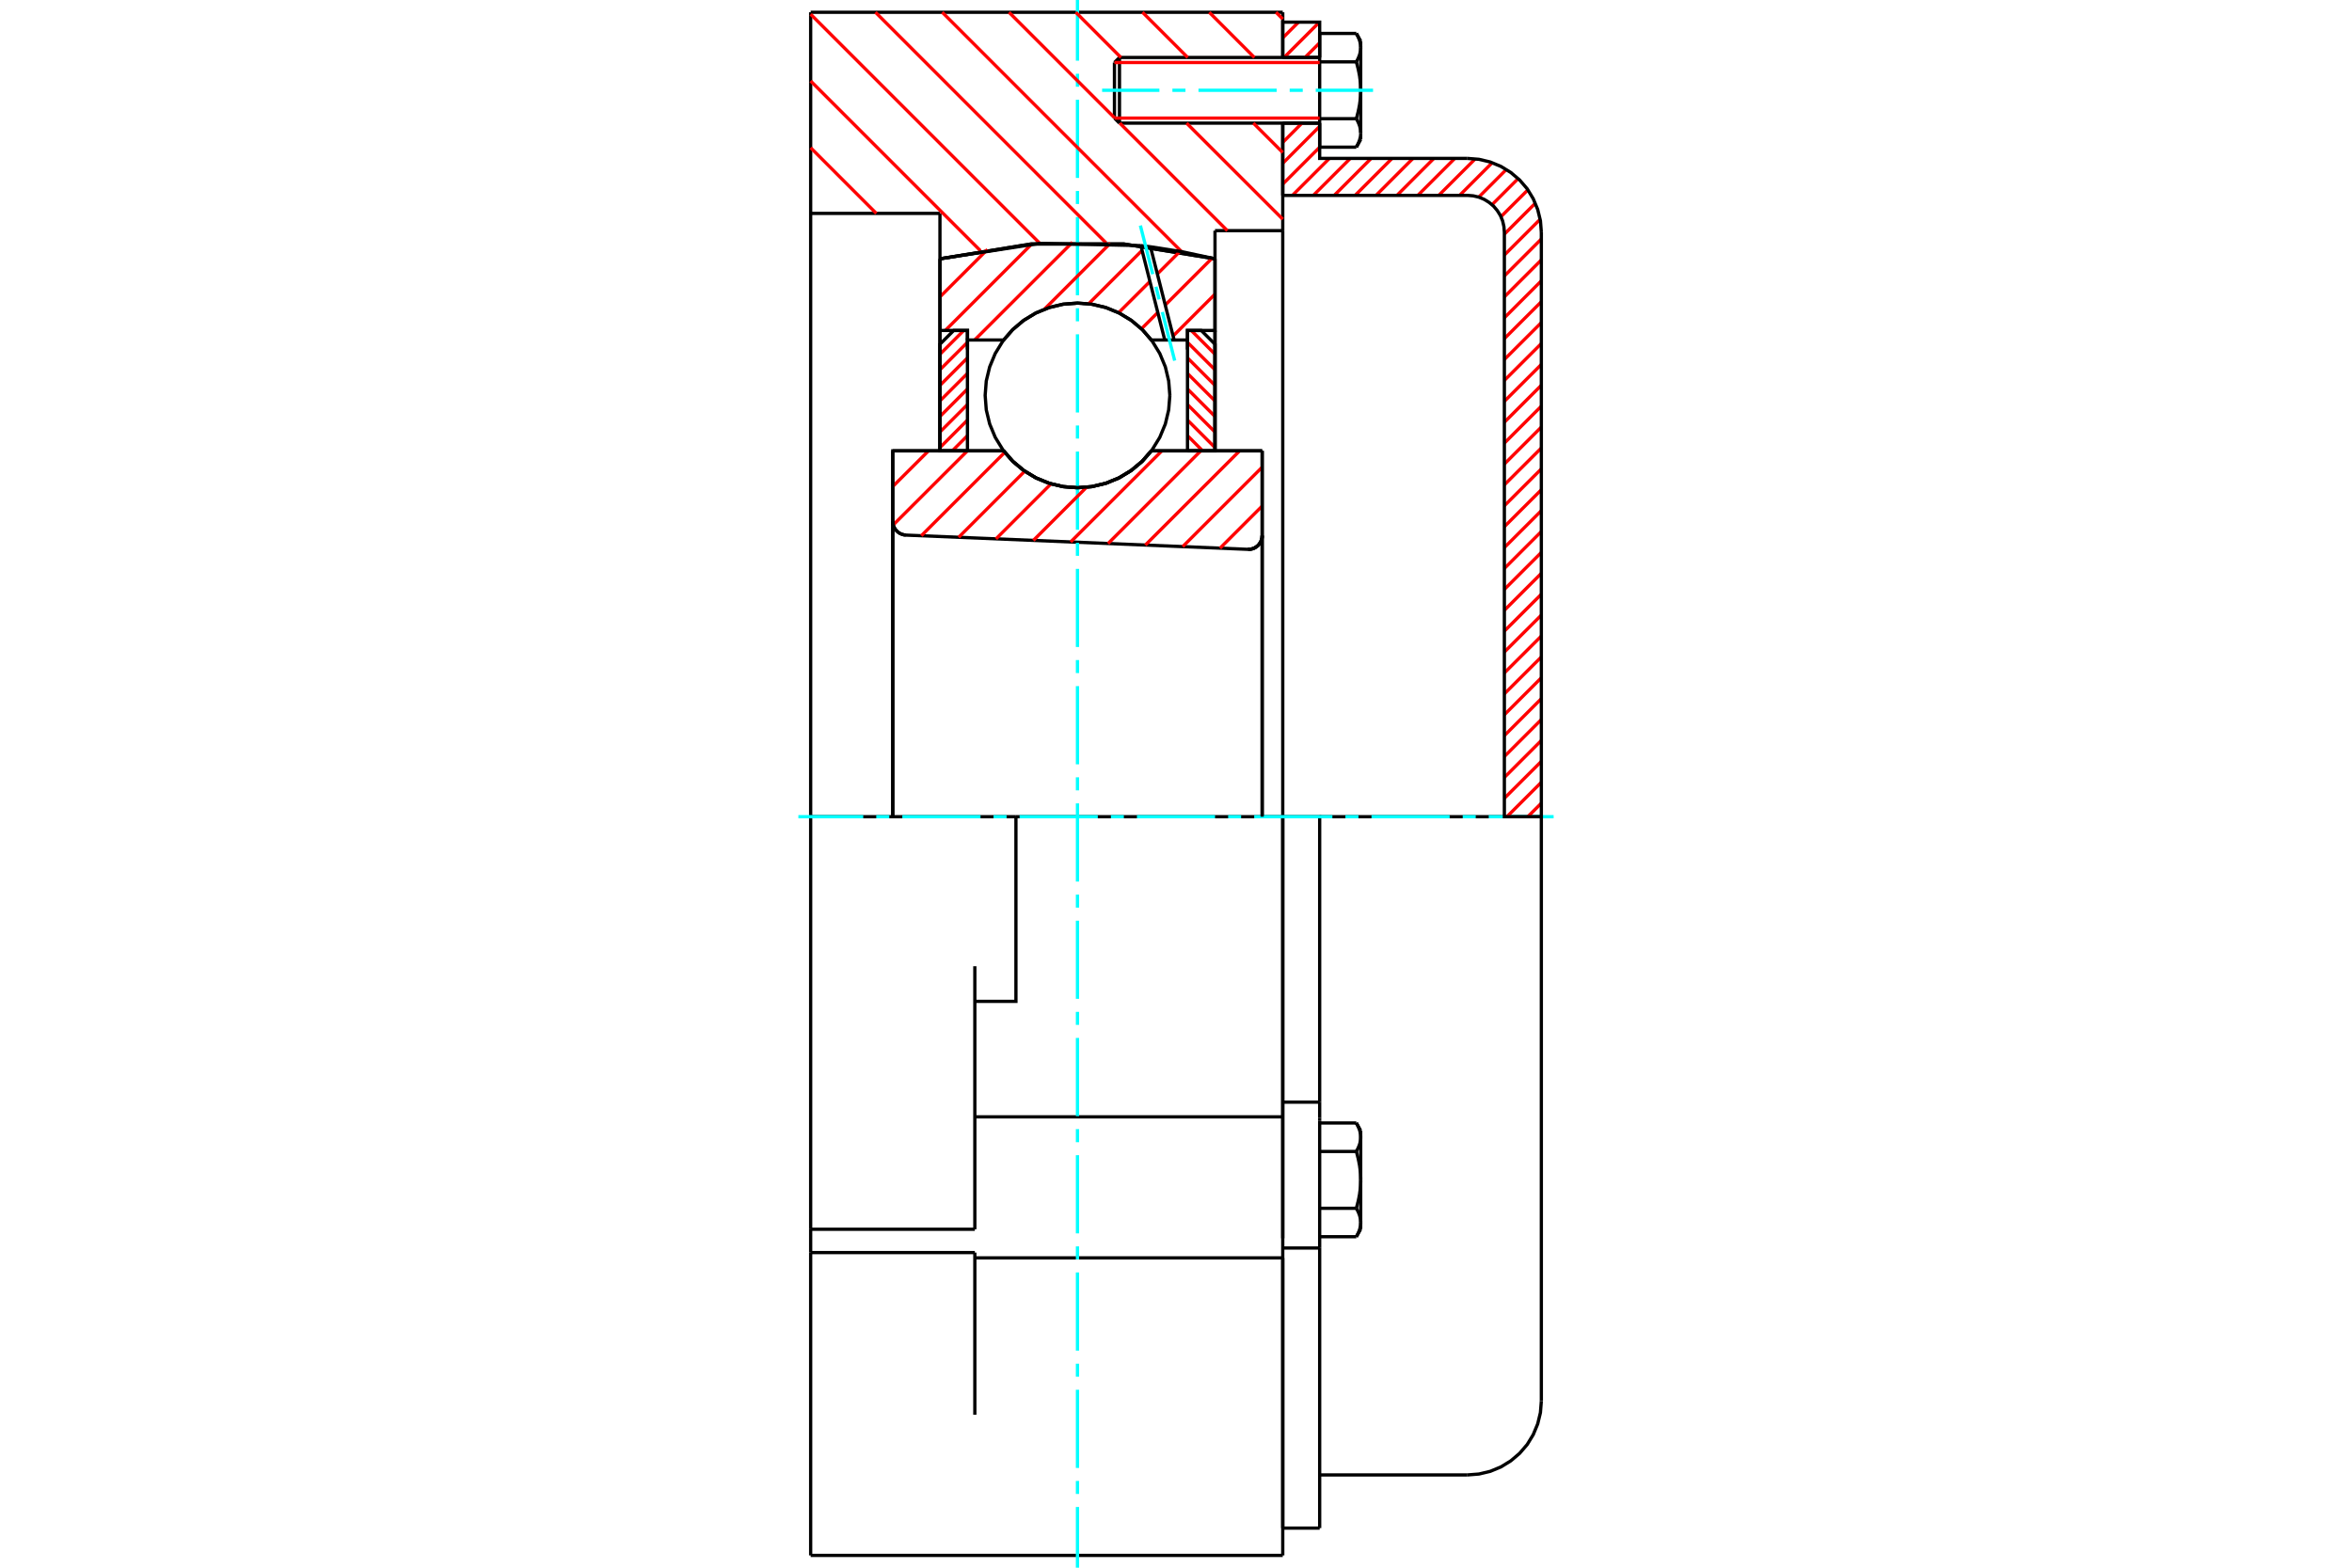 <?xml version="1.0" standalone="no"?>
<!DOCTYPE svg PUBLIC "-//W3C//DTD SVG 1.1//EN"
	"http://www.w3.org/Graphics/SVG/1.1/DTD/svg11.dtd">
<svg xmlns="http://www.w3.org/2000/svg" height="100%" width="100%" viewBox="0 0 36000 24000">
	<rect x="-1800" y="-1200" width="39600" height="26400" style="fill:#FFF"/>
	<g style="fill:none; fill-rule:evenodd" transform="matrix(1 0 0 1 0 0)">
		<g style="fill:none; stroke:#000; stroke-width:50; shape-rendering:geometricPrecision">
			<polyline points="19100,8410 19134,8408 19167,8402 19199,8390 19228,8373 19255,8351 19277,8326 19295,8297 19309,8266 19317,8233 19319,8199"/>
			<line x1="19319" y1="6902" x2="19319" y2="8199"/>
			<line x1="17623" y1="6902" x2="19319" y2="6902"/>
			<polyline points="15361,6902 15505,7066 15673,7205 15860,7318 16062,7400 16275,7450 16492,7467 16710,7450 16922,7400 17124,7318 17311,7205 17479,7066 17623,6902"/>
			<line x1="13665" y1="6902" x2="15361" y2="6902"/>
			<line x1="13665" y1="7981" x2="13665" y2="6902"/>
			<polyline points="13665,7981 13667,8013 13675,8045 13687,8075 13703,8102 13724,8127 13747,8148 13774,8166 13804,8179 13835,8188 13867,8192"/>
			<line x1="19100" y1="8410" x2="13867" y2="8192"/>
			<line x1="19319" y1="8199" x2="19319" y2="12503"/>
			<line x1="13665" y1="7981" x2="13665" y2="12503"/>
			<polyline points="19100,8410 19134,8408 19167,8402 19199,8390 19228,8373 19255,8351 19277,8326 19295,8297 19309,8266 19317,8233 19319,8199"/>
			<line x1="12408" y1="188" x2="19634" y2="188"/>
			<polyline points="12408,23812 12408,21659 12408,19176"/>
			<line x1="12408" y1="18819" x2="12408" y2="19176"/>
			<polyline points="12408,18819 12408,14792 12408,12503 12408,3267 12408,188"/>
			<line x1="12408" y1="18819" x2="14921" y2="18819"/>
			<line x1="14921" y1="19176" x2="12408" y2="19176"/>
			<line x1="19634" y1="19257" x2="19634" y2="17098"/>
			<line x1="14921" y1="17098" x2="19634" y2="17098"/>
			<line x1="14921" y1="21659" x2="14921" y2="19176"/>
			<line x1="14921" y1="18819" x2="14921" y2="14792"/>
			<line x1="19634" y1="12503" x2="19634" y2="17098"/>
			<line x1="19634" y1="12503" x2="15550" y2="12503"/>
			<line x1="19634" y1="19257" x2="19634" y2="23812"/>
			<line x1="15550" y1="12503" x2="12408" y2="12503"/>
			<line x1="14387" y1="3267" x2="12408" y2="3267"/>
			<line x1="14387" y1="3962" x2="14387" y2="3267"/>
			<polyline points="18597,3962 17200,3735 15784,3735 14387,3962"/>
			<line x1="18597" y1="3531" x2="18597" y2="3962"/>
			<line x1="19634" y1="3531" x2="18597" y2="3531"/>
			<line x1="19634" y1="1885" x2="19634" y2="3531"/>
			<line x1="19634" y1="188" x2="19634" y2="880"/>
			<polyline points="14921,15330 15550,15330 15550,12503"/>
			<line x1="14387" y1="6902" x2="14387" y2="3962"/>
			<line x1="18597" y1="3962" x2="18597" y2="6902"/>
			<line x1="19634" y1="3531" x2="19634" y2="18957"/>
			<line x1="14921" y1="19257" x2="19634" y2="19257"/>
			<line x1="12408" y1="23812" x2="19634" y2="23812"/>
			<line x1="19634" y1="16873" x2="20199" y2="16873"/>
			<line x1="20199" y1="17113" x2="20199" y2="16873"/>
			<line x1="20199" y1="17160" x2="20199" y2="17113"/>
			<line x1="20199" y1="19106" x2="20199" y2="17160"/>
			<polyline points="20199,16873 20199,12503 19634,12503"/>
			<line x1="19634" y1="23394" x2="19634" y2="19257"/>
			<line x1="20199" y1="23394" x2="20199" y2="19106"/>
			<polyline points="20827,17410 20827,17404 20827,17398 20827,17392 20826,17386 20826,17380 20825,17374 20825,17368 20824,17362 20823,17356 20822,17350 20821,17344 20819,17338 20818,17332 20817,17326 20815,17320 20813,17314 20812,17308 20810,17302 20808,17296 20806,17290 20803,17284 20801,17277 20799,17271 20796,17265 20793,17258 20791,17252 20788,17246 20785,17239 20781,17233 20778,17226 20775,17219 20771,17213 20768,17206 20764,17199 20760,17192"/>
			<line x1="20827" y1="17309" x2="20827" y2="17410"/>
			<polyline points="20827,18063 20827,18051 20827,18039 20827,18027 20826,18015 20826,18003 20825,17991 20825,17979 20824,17967 20823,17955 20822,17944 20821,17932 20819,17920 20818,17908 20817,17896 20815,17884 20813,17871 20812,17859 20810,17847 20808,17835 20806,17822 20803,17810 20801,17798 20799,17785 20796,17773 20793,17760 20791,17747 20788,17734 20785,17721 20781,17708 20778,17695 20775,17682 20771,17668 20768,17655 20764,17641 20760,17628"/>
			<line x1="20827" y1="17410" x2="20827" y2="18063"/>
			<polyline points="20760,17628 20764,17621 20768,17614 20771,17607 20775,17600 20778,17594 20781,17587 20785,17581 20788,17574 20791,17568 20793,17561 20796,17555 20799,17549 20801,17543 20803,17536 20806,17530 20808,17524 20810,17518 20812,17512 20813,17506 20815,17500 20817,17494 20818,17488 20819,17482 20821,17476 20822,17470 20823,17464 20824,17458 20825,17452 20825,17446 20826,17440 20826,17434 20827,17428 20827,17422 20827,17416 20827,17410"/>
			<polyline points="20827,18716 20827,18710 20827,18704 20827,18698 20826,18692 20826,18686 20825,18680 20825,18674 20824,18668 20823,18662 20822,18656 20821,18650 20819,18644 20818,18638 20817,18632 20815,18626 20813,18620 20812,18614 20810,18608 20808,18602 20806,18596 20803,18589 20801,18583 20799,18577 20796,18571 20793,18564 20791,18558 20788,18551 20785,18545 20781,18538 20778,18532 20775,18525 20771,18519 20768,18512 20764,18505 20760,18498"/>
			<line x1="20827" y1="18063" x2="20827" y2="18716"/>
			<polyline points="20760,18498 20764,18484 20768,18471 20771,18457 20775,18444 20778,18431 20781,18417 20785,18404 20788,18391 20791,18379 20793,18366 20796,18353 20799,18341 20801,18328 20803,18316 20806,18303 20808,18291 20810,18279 20812,18266 20813,18254 20815,18242 20817,18230 20818,18218 20819,18206 20821,18194 20822,18182 20823,18170 20824,18158 20825,18146 20825,18134 20826,18123 20826,18111 20827,18099 20827,18087 20827,18075 20827,18063"/>
			<line x1="20827" y1="18716" x2="20827" y2="18817"/>
			<polyline points="20760,18933 20764,18927 20768,18920 20771,18913 20775,18906 20778,18900 20781,18893 20785,18887 20788,18880 20791,18874 20793,18867 20796,18861 20799,18855 20801,18848 20803,18842 20806,18836 20808,18830 20810,18824 20812,18818 20813,18811 20815,18805 20817,18799 20818,18793 20819,18787 20821,18781 20822,18775 20823,18769 20824,18763 20825,18757 20825,18752 20826,18746 20826,18740 20827,18734 20827,18728 20827,18722 20827,18716"/>
			<line x1="20199" y1="18933" x2="20760" y2="18933"/>
			<line x1="20199" y1="18498" x2="20760" y2="18498"/>
			<line x1="20199" y1="17628" x2="20760" y2="17628"/>
			<line x1="20199" y1="17192" x2="20760" y2="17192"/>
			<polyline points="23592,12503 22461,12503 20199,12503"/>
			<line x1="23592" y1="21449" x2="23592" y2="12503"/>
			<line x1="17058" y1="957" x2="17058" y2="1808"/>
			<line x1="17135" y1="880" x2="17135" y2="1885"/>
			<polyline points="20827,729 20827,723 20827,717 20827,711 20826,705 20826,699 20825,693 20825,688 20824,682 20823,676 20822,670 20821,664 20819,658 20818,652 20817,646 20815,640 20813,634 20812,627 20810,621 20808,615 20806,609 20803,603 20801,597 20799,590 20796,584 20793,578 20791,571 20788,565 20785,559 20781,552 20778,545 20775,539 20771,532 20768,525 20764,519 20760,512"/>
			<line x1="20827" y1="628" x2="20827" y2="729"/>
			<polyline points="20760,2253 20764,2246 20768,2239 20771,2232 20775,2226 20778,2219 20781,2212 20785,2206 20788,2199 20791,2193 20793,2187 20796,2180 20799,2174 20801,2168 20803,2161 20806,2155 20808,2149 20810,2143 20812,2137 20813,2131 20815,2125 20817,2119 20818,2113 20819,2107 20821,2101 20822,2095 20823,2089 20824,2083 20825,2077 20825,2071 20826,2065 20826,2059 20827,2053 20827,2047 20827,2041 20827,2035 20827,2136"/>
			<polyline points="20827,1382 20827,1370 20827,1358 20827,1346 20826,1334 20826,1323 20825,1311 20825,1299 20824,1287 20823,1275 20822,1263 20821,1251 20819,1239 20818,1227 20817,1215 20815,1203 20813,1191 20812,1179 20810,1166 20808,1154 20806,1142 20803,1129 20801,1117 20799,1104 20796,1092 20793,1079 20791,1066 20788,1054 20785,1041 20781,1028 20778,1014 20775,1001 20771,988 20768,974 20764,961 20760,947"/>
			<line x1="20827" y1="729" x2="20827" y2="1382"/>
			<polyline points="20760,947 20764,940 20768,933 20771,926 20775,920 20778,913 20781,907 20785,900 20788,894 20791,887 20793,881 20796,874 20799,868 20801,862 20803,856 20806,849 20808,843 20810,837 20812,831 20813,825 20815,819 20817,813 20818,807 20819,801 20821,795 20822,789 20823,783 20824,777 20825,771 20825,765 20826,759 20826,753 20827,747 20827,741 20827,735 20827,729"/>
			<polyline points="20827,2035 20827,2029 20827,2023 20827,2017 20826,2011 20826,2005 20825,1999 20825,1993 20824,1987 20823,1981 20822,1975 20821,1970 20819,1964 20818,1958 20817,1951 20815,1945 20813,1939 20812,1933 20810,1927 20808,1921 20806,1915 20803,1909 20801,1903 20799,1896 20796,1890 20793,1884 20791,1877 20788,1871 20785,1864 20781,1858 20778,1851 20775,1845 20771,1838 20768,1831 20764,1824 20760,1817"/>
			<line x1="20827" y1="1382" x2="20827" y2="2035"/>
			<polyline points="20760,1817 20764,1804 20768,1790 20771,1777 20775,1763 20778,1750 20781,1737 20785,1724 20788,1711 20791,1698 20793,1685 20796,1672 20799,1660 20801,1647 20803,1635 20806,1623 20808,1610 20810,1598 20812,1586 20813,1574 20815,1562 20817,1549 20818,1537 20819,1525 20821,1513 20822,1501 20823,1490 20824,1478 20825,1466 20825,1454 20826,1442 20826,1430 20827,1418 20827,1406 20827,1394 20827,1382"/>
			<line x1="20199" y1="947" x2="20760" y2="947"/>
			<polyline points="20199,947 20199,1817 20760,1817"/>
			<line x1="20199" y1="512" x2="20760" y2="512"/>
			<line x1="20199" y1="512" x2="20199" y2="947"/>
			<line x1="20199" y1="2253" x2="20760" y2="2253"/>
			<line x1="20199" y1="1817" x2="20199" y2="2253"/>
			<line x1="19634" y1="19106" x2="20199" y2="19106"/>
			<line x1="19634" y1="23394" x2="20199" y2="23394"/>
			<line x1="20827" y1="17309" x2="20760" y2="17192"/>
			<line x1="20760" y1="18933" x2="20827" y2="18817"/>
			<polyline points="22461,22580 22638,22566 22810,22525 22974,22457 23125,22364 23260,22249 23376,22114 23468,21963 23536,21799 23578,21626 23592,21449"/>
			<line x1="20199" y1="22580" x2="22461" y2="22580"/>
			<line x1="17135" y1="880" x2="17058" y2="957"/>
			<line x1="17058" y1="1808" x2="17135" y2="1885"/>
			<line x1="20199" y1="880" x2="17135" y2="880"/>
			<line x1="17135" y1="1885" x2="20199" y2="1885"/>
			<line x1="20827" y1="628" x2="20760" y2="512"/>
			<line x1="20760" y1="2253" x2="20827" y2="2136"/>
		</g>
		<g style="fill:none; stroke:#0FF; stroke-width:50; shape-rendering:geometricPrecision">
			<line x1="16492" y1="24000" x2="16492" y2="23071"/>
			<line x1="16492" y1="22871" x2="16492" y2="22672"/>
			<line x1="16492" y1="22473" x2="16492" y2="21276"/>
			<line x1="16492" y1="21076" x2="16492" y2="20877"/>
			<line x1="16492" y1="20677" x2="16492" y2="19480"/>
			<line x1="16492" y1="19281" x2="16492" y2="19081"/>
			<line x1="16492" y1="18882" x2="16492" y2="17685"/>
			<line x1="16492" y1="17486" x2="16492" y2="17286"/>
			<line x1="16492" y1="17087" x2="16492" y2="15890"/>
			<line x1="16492" y1="15690" x2="16492" y2="15491"/>
			<line x1="16492" y1="15291" x2="16492" y2="14095"/>
			<line x1="16492" y1="13895" x2="16492" y2="13696"/>
			<line x1="16492" y1="13496" x2="16492" y2="12299"/>
			<line x1="16492" y1="12100" x2="16492" y2="11900"/>
			<line x1="16492" y1="11701" x2="16492" y2="10504"/>
			<line x1="16492" y1="10304" x2="16492" y2="10105"/>
			<line x1="16492" y1="9905" x2="16492" y2="8709"/>
			<line x1="16492" y1="8509" x2="16492" y2="8310"/>
			<line x1="16492" y1="8110" x2="16492" y2="6913"/>
			<line x1="16492" y1="6714" x2="16492" y2="6514"/>
			<line x1="16492" y1="6315" x2="16492" y2="5118"/>
			<line x1="16492" y1="4919" x2="16492" y2="4719"/>
			<line x1="16492" y1="4520" x2="16492" y2="3323"/>
			<line x1="16492" y1="3123" x2="16492" y2="2924"/>
			<line x1="16492" y1="2724" x2="16492" y2="1527"/>
			<line x1="16492" y1="1328" x2="16492" y2="1129"/>
			<line x1="16492" y1="929" x2="16492" y2="0"/>
			<line x1="12220" y1="12503" x2="13213" y2="12503"/>
			<line x1="13412" y1="12503" x2="13612" y2="12503"/>
			<line x1="13811" y1="12503" x2="15008" y2="12503"/>
			<line x1="15207" y1="12503" x2="15407" y2="12503"/>
			<line x1="15606" y1="12503" x2="16803" y2="12503"/>
			<line x1="17003" y1="12503" x2="17202" y2="12503"/>
			<line x1="17402" y1="12503" x2="18598" y2="12503"/>
			<line x1="18798" y1="12503" x2="18997" y2="12503"/>
			<line x1="19197" y1="12503" x2="20394" y2="12503"/>
			<line x1="20593" y1="12503" x2="20793" y2="12503"/>
			<line x1="20992" y1="12503" x2="22189" y2="12503"/>
			<line x1="22388" y1="12503" x2="22588" y2="12503"/>
			<line x1="22787" y1="12503" x2="23780" y2="12503"/>
			<line x1="16869" y1="1382" x2="17746" y2="1382"/>
			<line x1="17945" y1="1382" x2="18145" y2="1382"/>
			<line x1="18344" y1="1382" x2="19541" y2="1382"/>
			<line x1="19740" y1="1382" x2="19940" y2="1382"/>
			<line x1="20139" y1="1382" x2="21016" y2="1382"/>
		</g>
		<g style="fill:none; stroke:#F00; stroke-width:50; shape-rendering:geometricPrecision">
			<line x1="23592" y1="12296" x2="23385" y2="12503"/>
			<line x1="23592" y1="11976" x2="23065" y2="12503"/>
			<line x1="23592" y1="11656" x2="23026" y2="12221"/>
			<line x1="23592" y1="11336" x2="23026" y2="11902"/>
			<line x1="23592" y1="11016" x2="23026" y2="11582"/>
			<line x1="23592" y1="10696" x2="23026" y2="11262"/>
			<line x1="23592" y1="10376" x2="23026" y2="10942"/>
			<line x1="23592" y1="10057" x2="23026" y2="10622"/>
			<line x1="23592" y1="9737" x2="23026" y2="10302"/>
			<line x1="23592" y1="9417" x2="23026" y2="9982"/>
			<line x1="23592" y1="9097" x2="23026" y2="9662"/>
			<line x1="23592" y1="8777" x2="23026" y2="9343"/>
			<line x1="23592" y1="8457" x2="23026" y2="9023"/>
			<line x1="23592" y1="8137" x2="23026" y2="8703"/>
			<line x1="23592" y1="7818" x2="23026" y2="8383"/>
			<line x1="23592" y1="7498" x2="23026" y2="8063"/>
			<line x1="23592" y1="7178" x2="23026" y2="7743"/>
			<line x1="23592" y1="6858" x2="23026" y2="7423"/>
			<line x1="23592" y1="6538" x2="23026" y2="7104"/>
			<line x1="23592" y1="6218" x2="23026" y2="6784"/>
			<line x1="23592" y1="5898" x2="23026" y2="6464"/>
			<line x1="23592" y1="5579" x2="23026" y2="6144"/>
			<line x1="23592" y1="5259" x2="23026" y2="5824"/>
			<line x1="23592" y1="4939" x2="23026" y2="5504"/>
			<line x1="23592" y1="4619" x2="23026" y2="5184"/>
			<line x1="23592" y1="4299" x2="23026" y2="4865"/>
			<line x1="23592" y1="3979" x2="23026" y2="4545"/>
			<line x1="23592" y1="3659" x2="23026" y2="4225"/>
			<line x1="23574" y1="3357" x2="23026" y2="3905"/>
			<line x1="23500" y1="3111" x2="23026" y2="3585"/>
			<line x1="23386" y1="2906" x2="22973" y2="3318"/>
			<line x1="23237" y1="2734" x2="22837" y2="3134"/>
			<line x1="23056" y1="2595" x2="22634" y2="3018"/>
			<line x1="22840" y1="2491" x2="22341" y2="2991"/>
			<line x1="22580" y1="2432" x2="22021" y2="2991"/>
			<line x1="22267" y1="2425" x2="21701" y2="2991"/>
			<line x1="21947" y1="2425" x2="21382" y2="2991"/>
			<line x1="21627" y1="2425" x2="21062" y2="2991"/>
			<line x1="21307" y1="2425" x2="20742" y2="2991"/>
			<line x1="20987" y1="2425" x2="20422" y2="2991"/>
			<line x1="20668" y1="2425" x2="20102" y2="2991"/>
			<line x1="20348" y1="2425" x2="19782" y2="2991"/>
			<line x1="20199" y1="2254" x2="19634" y2="2819"/>
			<line x1="20199" y1="1934" x2="19634" y2="2500"/>
			<line x1="19928" y1="1885" x2="19634" y2="2180"/>
			<line x1="20199" y1="655" x2="19974" y2="880"/>
			<line x1="20195" y1="339" x2="19654" y2="880"/>
			<line x1="19875" y1="339" x2="19634" y2="580"/>
		</g>
		<g style="fill:none; stroke:#000; stroke-width:50; shape-rendering:geometricPrecision">
			<line x1="19634" y1="2991" x2="19634" y2="1885"/>
			<line x1="19634" y1="880" x2="20199" y2="880"/>
			<line x1="20199" y1="1885" x2="19634" y2="1885"/>
			<polyline points="19634,880 19634,339 20199,339 20199,880"/>
			<polyline points="20199,1885 20199,2425 22461,2425"/>
			<polyline points="23592,3556 23578,3379 23536,3207 23468,3043 23376,2891 23260,2756 23125,2641 22974,2548 22810,2480 22638,2439 22461,2425"/>
			<polyline points="23592,3556 23592,12503 23026,12503 23026,3556 23019,3468 22999,3381 22965,3299 22918,3224 22861,3156 22793,3099 22717,3052 22635,3018 22549,2998 22461,2991 19634,2991"/>
		</g>
		<g style="fill:none; stroke:#F00; stroke-width:50; shape-rendering:geometricPrecision">
			<line x1="19531" y1="188" x2="19634" y2="291"/>
			<line x1="18509" y1="188" x2="19200" y2="880"/>
			<line x1="17487" y1="188" x2="18179" y2="880"/>
			<line x1="19184" y1="1885" x2="19634" y2="2335"/>
			<line x1="16466" y1="188" x2="17157" y2="880"/>
			<line x1="18162" y1="1885" x2="19634" y2="3356"/>
			<line x1="15444" y1="188" x2="17058" y2="1802"/>
			<line x1="17140" y1="1885" x2="18786" y2="3531"/>
			<line x1="14422" y1="188" x2="18087" y2="3854"/>
			<line x1="13400" y1="188" x2="16930" y2="3719"/>
			<line x1="12408" y1="218" x2="15917" y2="3727"/>
			<line x1="12408" y1="1240" x2="15006" y2="3838"/>
			<line x1="12408" y1="2262" x2="13413" y2="3267"/>
		</g>
		<g style="fill:none; stroke:#000; stroke-width:50; shape-rendering:geometricPrecision">
			<polyline points="18597,3962 17200,3735 15784,3735 14387,3962"/>
		</g>
		<g style="fill:none; stroke:#F00; stroke-width:50; shape-rendering:geometricPrecision">
			<line x1="14751" y1="5059" x2="14387" y2="5423"/>
			<line x1="14808" y1="5241" x2="14387" y2="5661"/>
			<line x1="14808" y1="5479" x2="14387" y2="5900"/>
			<line x1="14808" y1="5717" x2="14387" y2="6138"/>
			<line x1="14808" y1="5955" x2="14387" y2="6376"/>
			<line x1="14808" y1="6193" x2="14387" y2="6614"/>
			<line x1="14808" y1="6431" x2="14387" y2="6852"/>
			<line x1="14808" y1="6669" x2="14576" y2="6902"/>
		</g>
		<g style="fill:none; stroke:#000; stroke-width:50; shape-rendering:geometricPrecision">
			<polyline points="14808,6902 14808,5059 14598,5059 14387,5270 14387,6902 14808,6902"/>
		</g>
		<g style="fill:none; stroke:#F00; stroke-width:50; shape-rendering:geometricPrecision">
			<line x1="18233" y1="5059" x2="18597" y2="5423"/>
			<line x1="18176" y1="5241" x2="18597" y2="5661"/>
			<line x1="18176" y1="5479" x2="18597" y2="5900"/>
			<line x1="18176" y1="5717" x2="18597" y2="6138"/>
			<line x1="18176" y1="5955" x2="18597" y2="6376"/>
			<line x1="18176" y1="6193" x2="18597" y2="6614"/>
			<line x1="18176" y1="6431" x2="18597" y2="6852"/>
			<line x1="18176" y1="6669" x2="18408" y2="6902"/>
		</g>
		<g style="fill:none; stroke:#000; stroke-width:50; shape-rendering:geometricPrecision">
			<polyline points="18176,6902 18176,5059 18386,5059 18597,5270 18597,6902 18176,6902"/>
			<polyline points="17906,6053 17888,5832 17837,5617 17752,5412 17636,5223 17492,5054 17323,4910 17134,4794 16929,4709 16713,4657 16492,4640 16271,4657 16055,4709 15850,4794 15661,4910 15493,5054 15349,5223 15233,5412 15148,5617 15096,5832 15079,6053 15096,6275 15148,6490 15233,6695 15349,6884 15493,7053 15661,7197 15850,7313 16055,7398 16271,7450 16492,7467 16713,7450 16929,7398 17134,7313 17323,7197 17492,7053 17636,6884 17752,6695 17837,6490 17888,6275 17906,6053"/>
		</g>
		<g style="fill:none; stroke:#F00; stroke-width:50; shape-rendering:geometricPrecision">
			<line x1="18597" y1="4503" x2="17955" y2="5145"/>
			<line x1="18552" y1="3953" x2="17835" y2="4670"/>
			<line x1="17721" y1="4784" x2="17471" y2="5034"/>
			<line x1="18061" y1="3848" x2="17714" y2="4195"/>
			<line x1="17601" y1="4309" x2="17121" y2="4788"/>
			<line x1="17480" y1="3834" x2="16663" y2="4651"/>
			<line x1="16995" y1="3723" x2="15984" y2="4735"/>
			<line x1="16415" y1="3709" x2="14918" y2="5205"/>
			<line x1="15793" y1="3735" x2="14469" y2="5059"/>
			<line x1="15114" y1="3819" x2="14387" y2="4545"/>
		</g>
		<g style="fill:none; stroke:#000; stroke-width:50; shape-rendering:geometricPrecision">
			<polyline points="14387,6902 14387,5059 14387,3962"/>
			<polyline points="17462,3760 15916,3726 14387,3962"/>
			<polyline points="17609,3778 17535,3769 17462,3760"/>
			<polyline points="18597,3962 18105,3856 17609,3778"/>
			<polyline points="18597,3962 18597,5059 18176,5059 18176,5205 18176,5351"/>
			<polyline points="18176,5205 17971,5205 17828,5205 17623,5205 17479,5041 17311,4901 17124,4789 16922,4707 16710,4657 16492,4640 16275,4657 16062,4707 15860,4789 15673,4901 15505,5041 15361,5205 14808,5205 14808,5351"/>
			<polyline points="14808,5205 14808,5059 14387,5059"/>
			<line x1="18597" y1="5059" x2="18597" y2="6902"/>
		</g>
		<g style="fill:none; stroke:#0FF; stroke-width:50; shape-rendering:geometricPrecision">
			<line x1="17980" y1="5521" x2="17791" y2="4777"/>
			<line x1="17742" y1="4584" x2="17693" y2="4390"/>
			<line x1="17644" y1="4197" x2="17455" y2="3453"/>
		</g>
		<g style="fill:none; stroke:#000; stroke-width:50; shape-rendering:geometricPrecision">
			<line x1="17828" y1="5205" x2="17462" y2="3760"/>
			<line x1="17971" y1="5205" x2="17609" y2="3778"/>
		</g>
		<g style="fill:none; stroke:#F00; stroke-width:50; shape-rendering:geometricPrecision">
			<line x1="19319" y1="7747" x2="18674" y2="8392"/>
			<line x1="19319" y1="7152" x2="18103" y2="8368"/>
			<line x1="18974" y1="6902" x2="17531" y2="8344"/>
			<line x1="18379" y1="6902" x2="16960" y2="8321"/>
			<line x1="17784" y1="6902" x2="16388" y2="8297"/>
			<line x1="16630" y1="7460" x2="15817" y2="8273"/>
			<line x1="16087" y1="7407" x2="15245" y2="8249"/>
			<line x1="15685" y1="7214" x2="14674" y2="8225"/>
			<line x1="15380" y1="6924" x2="14102" y2="8201"/>
			<line x1="14807" y1="6902" x2="13672" y2="8036"/>
			<line x1="14212" y1="6902" x2="13665" y2="7448"/>
		</g>
		<g style="fill:none; stroke:#000; stroke-width:50; shape-rendering:geometricPrecision">
			<polyline points="13665,7981 13667,8013 13675,8045 13687,8075 13703,8102 13724,8127 13747,8148 13774,8166 13804,8179 13835,8188 13867,8192"/>
			<polyline points="19100,8410 19134,8408 19167,8402 19199,8390 19228,8373 19255,8351 19277,8326 19295,8297 19309,8266 19317,8233 19319,8199"/>
			<polyline points="19319,6902 18898,6902 17623,6902"/>
			<polyline points="15361,6902 15505,7066 15673,7205 15860,7318 16062,7400 16275,7450 16492,7467 16710,7450 16922,7400 17124,7318 17311,7205 17479,7066 17623,6902"/>
			<polyline points="15361,6902 14086,6902 13665,6902 13665,12503"/>
			<line x1="19319" y1="12503" x2="19319" y2="6902"/>
		</g>
		<g style="fill:none; stroke:#F00; stroke-width:50; shape-rendering:geometricPrecision">
			<line x1="20199" y1="957" x2="17058" y2="957"/>
			<line x1="17058" y1="1808" x2="20199" y2="1808"/>
		</g>
	</g>
</svg>
